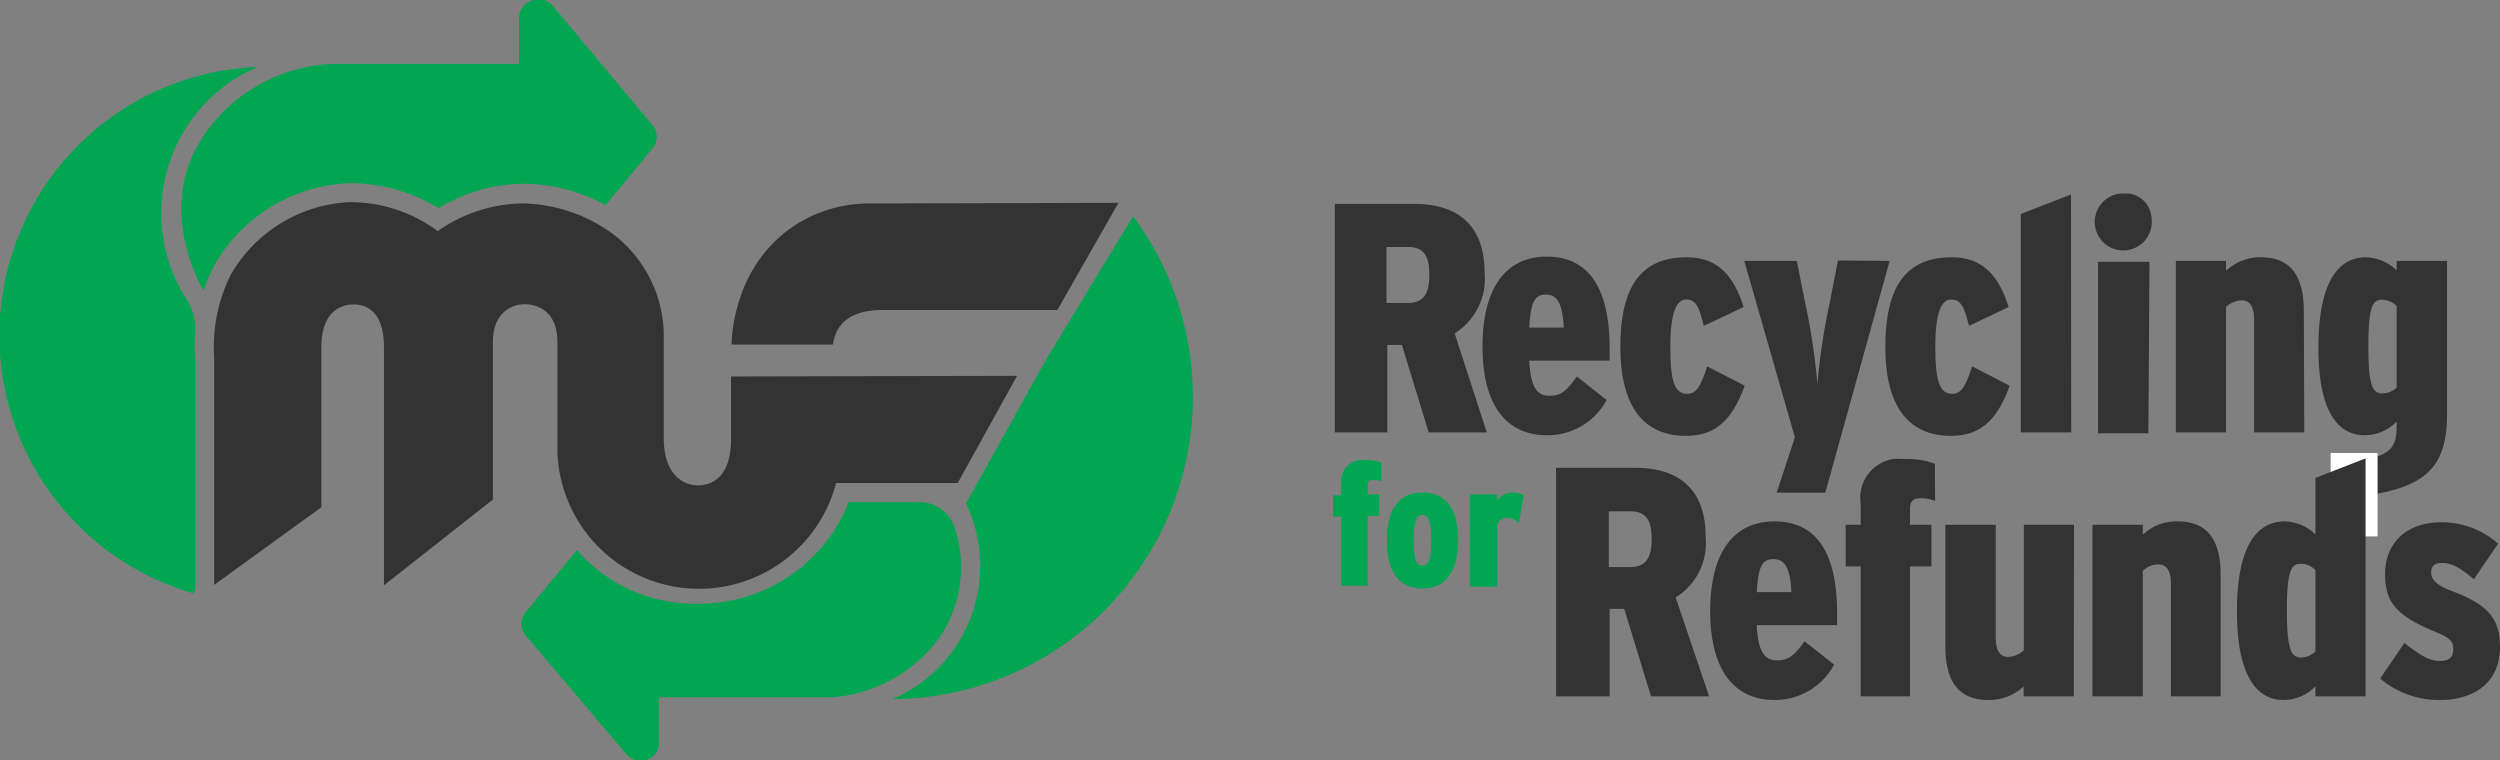 <svg   data-name="Layer 1" xmlns="http://www.w3.org/2000/svg" viewBox="0 0 116.61 35.46"><rect x="0" y="0" width="116.61" height="35.46" fill="#808080" stroke="none"/><defs><style>.cls-1{fill:#333;}.cls-2{fill:#fff;}.cls-3{fill:#00a651;}</style></defs><path class="cls-1" d="M88.09,30.35H85.38l-1.25-4.08h-.68v4.08H81V19.69h3.68c1.92,0,3.31.86,3.31,3.24a3,3,0,0,1-1.4,2.8ZM85.41,23c0-.89-.26-1.3-1-1.3h-1v2.61h1c.73,0,1-.43,1-1.31Z" transform="translate(-18.74 -10.18)"/><path class="cls-1" d="M93.82,27H90.07c.06,1.28.39,1.64.93,1.64s.8-.2,1.29-.9l1.39,1.1a3.12,3.12,0,0,1-2.79,1.64c-2,0-3-1.56-3-4.12,0-2.74,1.08-4.21,3-4.21s2.93,1.42,2.93,4.28Zm-2.14-1.54c-.06-1.11-.29-1.54-.83-1.54s-.71.37-.78,1.54Z" transform="translate(-18.74 -10.18)"/><path class="cls-1" d="M100.12,28.17c-.58,1.61-1.37,2.34-2.74,2.34-1.89,0-3.06-1.26-3.06-4.14s1-4.19,3.1-4.19c1.49,0,2.21.93,2.65,2.32l-1.86.88c-.21-.91-.38-1.23-.82-1.23s-.74.56-.74,2.22.22,2.18.79,2.18c.38,0,.61-.27.93-1.28Z" transform="translate(-18.74 -10.18)"/><path class="cls-1" d="M106.88,22.35l-3,10.81h-2.27l.85-2.58-2.36-8.23h2.45l.4,2a29.64,29.64,0,0,1,.56,3.76,30.25,30.25,0,0,1,.57-3.78l.39-2Z" transform="translate(-18.74 -10.18)"/><path class="cls-1" d="M112.48,28.17c-.58,1.61-1.37,2.34-2.74,2.34-1.89,0-3.06-1.26-3.06-4.14s1-4.19,3.1-4.19c1.5,0,2.21.93,2.65,2.32l-1.85.88c-.22-.91-.39-1.23-.83-1.23s-.74.56-.74,2.22.23,2.18.79,2.18c.38,0,.61-.27.93-1.28Z" transform="translate(-18.74 -10.18)"/><path class="cls-1" d="M115.35,30.35H113V20.16l2.34-.91Z" transform="translate(-18.74 -10.18)"/><path class="cls-1" d="M119.1,20.39a1.33,1.33,0,1,1-1.47-1.18h.14a1.2,1.2,0,0,1,1.32,1.08A.41.41,0,0,1,119.1,20.39Zm-.15,10H116.6v-8H119Z" transform="translate(-18.74 -10.18)"/><path class="cls-1" d="M126.22,30.35h-2.34V25.09c0-.61-.2-.9-.58-.9a1.12,1.12,0,0,0-.73.31v5.85h-2.34v-8h2.34v.46a2.35,2.35,0,0,1,1.63-.63c1.32,0,2,.8,2,2.5Z" transform="translate(-18.74 -10.18)"/><path class="cls-1" d="M132.88,29.51c0,2.57-1.13,3.39-3.76,3.78l-.7-1.54c1.75-.29,2.11-.58,2.11-1.71v-.2a2.06,2.06,0,0,1-1.49.64c-1.36,0-2.16-1.29-2.16-4.09s.79-4.21,2.22-4.21a2.17,2.17,0,0,1,1.43.61v-.44h2.35Zm-2.35-1.25V24.45a1,1,0,0,0-.68-.29c-.43,0-.64.28-.64,2.17s.21,2.2.65,2.2a1,1,0,0,0,.67-.27Z" transform="translate(-18.74 -10.18)"/><rect class="cls-2" x="108.71" y="21.13" width="2.19" height="3.89"/><path class="cls-1" d="M98.46,42.66H95.75L94.5,38.58h-.68v4.08h-2.5V32H95c1.91,0,3.3.87,3.3,3.24a3,3,0,0,1-1.4,2.81Zm-2.68-7.34c0-.88-.26-1.29-1-1.29h-1v2.6h1C95.51,36.63,95.78,36.2,95.78,35.32Z" transform="translate(-18.74 -10.18)"/><path class="cls-1" d="M104.43,39.34h-3.75c.06,1.28.4,1.64.93,1.64s.81-.19,1.3-.89l1.38,1.09a3.13,3.13,0,0,1-2.78,1.65c-2,0-3-1.57-3-4.13,0-2.74,1.08-4.2,3-4.2s2.92,1.41,2.92,4.28ZM102.3,37.8c-.06-1.11-.29-1.54-.84-1.54s-.7.37-.78,1.54Z" transform="translate(-18.74 -10.18)"/><path class="cls-1" d="M109,33.54a1.93,1.93,0,0,0-.67-.12c-.37,0-.5.15-.5.51v.73h1V36.6h-1v6.06h-2.3V36.6h-.7V34.66h.7v-1a1.82,1.82,0,0,1,1.53-2.07,2.44,2.44,0,0,1,.47,0,3.84,3.84,0,0,1,1.46.22Z" transform="translate(-18.74 -10.18)"/><path class="cls-1" d="M115.47,42.66h-2.34V42.2a2.35,2.35,0,0,1-1.65.63c-1.32,0-2-.79-2-2.5V34.66h2.35v5.26c0,.61.2.9.58.9a1.12,1.12,0,0,0,.73-.31V34.66h2.34Z" transform="translate(-18.74 -10.18)"/><path class="cls-1" d="M122.32,42.66H120V37.41c0-.61-.2-.9-.58-.9a1,1,0,0,0-.73.3v5.85h-2.35v-8h2.35v.46a2.28,2.28,0,0,1,1.63-.62c1.32,0,2,.79,2,2.49Z" transform="translate(-18.74 -10.18)"/><path class="cls-1" d="M129.08,42.66h-2.34v-.47a2.06,2.06,0,0,1-1.49.64c-1.36,0-2.17-1.33-2.17-4.13s.79-4.2,2.23-4.2a2.11,2.11,0,0,1,1.43.61V32.47l2.34-.91Zm-2.34-2.09v-3.8a.94.94,0,0,0-.69-.29c-.42,0-.64.27-.64,2.16s.22,2.21.66,2.21a1,1,0,0,0,.67-.28Z" transform="translate(-18.74 -10.18)"/><path class="cls-1" d="M135.35,40.36c0,1.61-1.14,2.47-2.81,2.47a4.24,4.24,0,0,1-2.78-1l1.13-1.66c.85.67,1.23.84,1.66.84s.62-.18.62-.53-.09-.52-.79-.81c-1.85-.76-2.39-1.37-2.39-2.73s.92-2.4,2.65-2.4a3.94,3.94,0,0,1,2.62,1l-1.13,1.66c-.74-.63-1.09-.76-1.49-.76s-.5.19-.5.44.11.52.84.82C134.76,38.35,135.35,39,135.35,40.36Z" transform="translate(-18.74 -10.18)"/><path class="cls-3" d="M83.16,32.64a.92.92,0,0,0-.36-.07c-.2,0-.27.08-.27.28v.39h.54v1h-.54v3.26H81.3V34.28h-.38v-1h.38v-.53a1,1,0,0,1,.82-1.11,1,1,0,0,1,.25,0,2.36,2.36,0,0,1,.79.11Z" transform="translate(-18.74 -10.18)"/><path class="cls-3" d="M86.75,35.38c0,1.47-.59,2.25-1.67,2.25s-1.65-.76-1.65-2.23.57-2.25,1.66-2.25S86.75,33.91,86.75,35.38Zm-1.25,0c0-.91-.12-1.18-.41-1.18s-.41.28-.41,1.17.11,1.19.41,1.19S85.5,36.27,85.5,35.39Z" transform="translate(-18.74 -10.18)"/><path class="cls-3" d="M89.81,33.27l-.22,1.32a.78.78,0,0,0-.55-.26.44.44,0,0,0-.47.38v2.83H87.31v-4.3h1.26v.27a1,1,0,0,1,.72-.36A1.17,1.17,0,0,1,89.81,33.27Z" transform="translate(-18.74 -10.18)"/><path class="cls-3" d="M27.84,25.75a2.59,2.59,0,0,0-.42-1.65,7.42,7.42,0,0,1,2.26-10.23,7.53,7.53,0,0,1,1.09-.57,12.53,12.53,0,0,0-3,24.56l0-.11h.07V26.9A7.36,7.36,0,0,1,27.84,25.75Z" transform="translate(-18.74 -10.18)"/><path class="cls-3" d="M51.34,38.34a7.29,7.29,0,0,1-5.69-2.5l-2.4,2.91a.82.82,0,0,0,0,1.06L48,45.41a.89.89,0,0,0,1.25,0,.91.91,0,0,0,.22-.49V42.7h8.14a6.85,6.85,0,0,0,4.95-2.78,5.84,5.84,0,0,0,.68-5.21,1.73,1.73,0,0,0-1.61-1.11h-3.3A7.49,7.49,0,0,1,51.34,38.34Z" transform="translate(-18.74 -10.18)"/><path class="cls-3" d="M35.06,18.72v0a8,8,0,0,1,4.14,1.17,7.78,7.78,0,0,1,4-1.14,8.12,8.12,0,0,1,3.79,1l2.19-2.66a.82.82,0,0,0,0-1.06l-4.7-5.63a.89.89,0,0,0-1.25,0,.82.82,0,0,0-.28.58v2.18H34.67a7.59,7.59,0,0,0-6.52,3.49c-2.19,3.4.09,7.09.09,7.09h0a9.42,9.42,0,0,1,.47-1.14A7.6,7.6,0,0,1,35.06,18.72Z" transform="translate(-18.74 -10.18)"/><path class="cls-3" d="M71.59,20.27l-4,6.59-.74,1.32h0l-3.05,5.48a6.77,6.77,0,0,1-3.14,9l-.31.13A14.1,14.1,0,0,0,71.59,20.27Z" transform="translate(-18.74 -10.18)"/><path class="cls-1" d="M59.44,19.67a6.46,6.46,0,0,0-2.71.53,6.13,6.13,0,0,0-2.08,1.48,6.49,6.49,0,0,0-1.32,2.2,7.68,7.68,0,0,0-.47,2.37h4.73c.16-1.07.93-1.61,2.32-1.61h8.15l2.85-5Z" transform="translate(-18.74 -10.18)"/><path class="cls-1" d="M52.84,27.74v2.9c0,2.07-1.17,2.18-1.57,2.18s-1.57-.26-1.57-2.2V25.67a6,6,0,0,0-2.43-4.62,7.34,7.34,0,0,0-4.11-1.38,7,7,0,0,0-4,1.29,6.87,6.87,0,0,0-4.12-1.35h0A6.76,6.76,0,0,0,29.5,23a7.6,7.6,0,0,0-.77,3.89V37.46l5-3.62V26.38c0-1.76,1-2,1.51-2s1.41.24,1.41,2V37.48l5.08-4V26.14c0-1.49,1-1.77,1.49-1.77s1.52.24,1.52,1.77v5.12a6.61,6.61,0,0,0,13,1.45h5.67l2.77-5Z" transform="translate(-18.74 -10.18)"/></svg>
